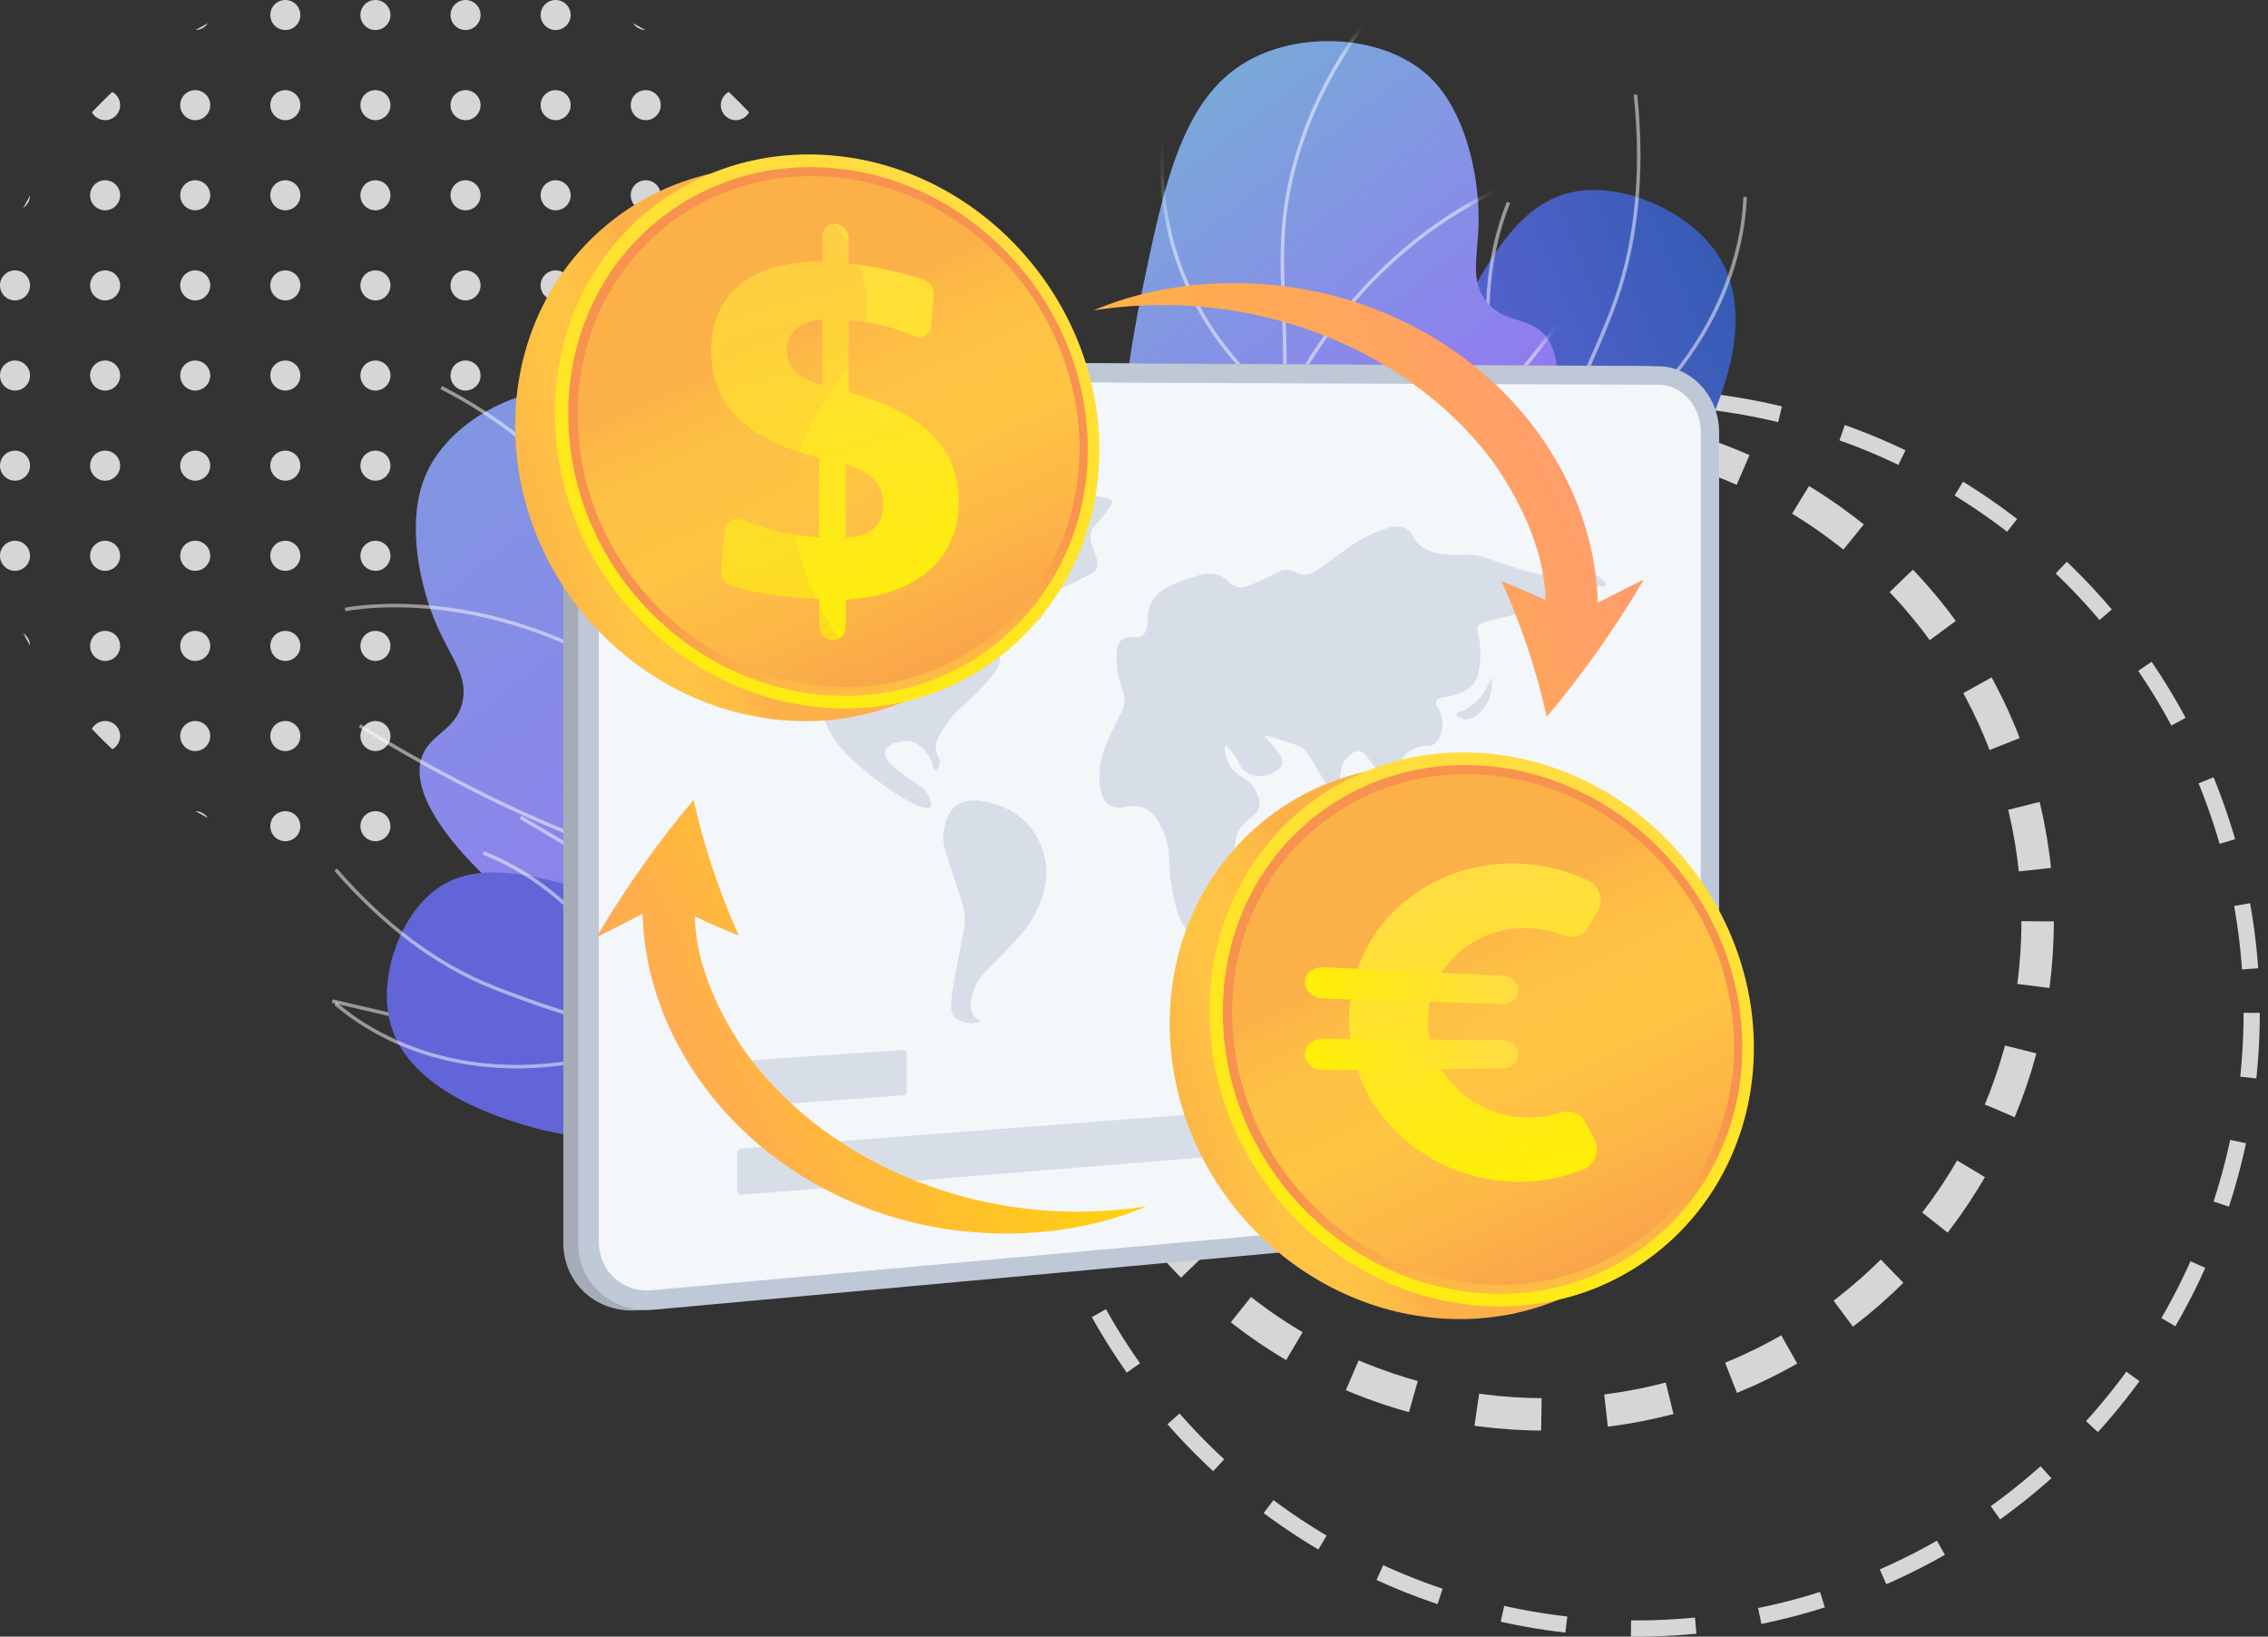 <svg width="140" height="101" viewBox="0 0 140 101" fill="none" xmlns="http://www.w3.org/2000/svg">
<rect x="0" y="0" width="140" height="101" fill="#333333" stroke="none"/>
<circle opacity="0.8" cx="95.35" cy="56.857" r="30.43" stroke="white" stroke-width="2" stroke-dasharray="4 4"/>
<circle opacity="0.8" cx="101" cy="62.507" r="37.993" stroke="white" stroke-dasharray="4 4"/>
<g opacity="0.8">
<path d="M50.059 12.073C50.203 12.322 50.343 12.574 50.479 12.827C50.231 12.666 50.066 12.389 50.059 12.073Z" fill="white"/>
<path d="M44.983 5.673C45.415 6.079 45.834 6.498 46.239 6.93C46.083 7.219 45.776 7.416 45.423 7.416C44.911 7.416 44.496 7.001 44.496 6.489C44.496 6.137 44.693 5.83 44.983 5.673Z" fill="white"/>
<path d="M39.085 1.434C39.339 1.57 39.59 1.71 39.839 1.854C39.524 1.846 39.247 1.681 39.085 1.434Z" fill="white"/>
<path d="M12.073 1.854C12.322 1.71 12.574 1.57 12.827 1.434C12.666 1.681 12.389 1.846 12.073 1.854Z" fill="white"/>
<path d="M5.673 6.93C6.079 6.498 6.498 6.079 6.93 5.673C7.219 5.83 7.416 6.137 7.416 6.489C7.416 7.001 7.001 7.416 6.489 7.416C6.137 7.416 5.83 7.219 5.673 6.93Z" fill="white"/>
<path d="M1.434 12.827C1.57 12.574 1.71 12.322 1.854 12.073C1.846 12.389 1.681 12.666 1.434 12.827Z" fill="white"/>
<path d="M50.479 39.085C50.343 39.339 50.203 39.59 50.059 39.839C50.066 39.524 50.231 39.247 50.479 39.085Z" fill="white"/>
<path d="M46.239 44.983C46.083 44.693 45.776 44.496 45.423 44.496C44.911 44.496 44.496 44.911 44.496 45.423C44.496 45.776 44.693 46.083 44.983 46.239C45.415 45.834 45.834 45.415 46.239 44.983Z" fill="white"/>
<path d="M39.839 50.059C39.524 50.066 39.247 50.231 39.085 50.479C39.339 50.343 39.59 50.203 39.839 50.059Z" fill="white"/>
<path d="M12.827 50.479C12.666 50.231 12.389 50.066 12.073 50.059C12.322 50.203 12.574 50.343 12.827 50.479Z" fill="white"/>
<path d="M6.93 46.239C7.219 46.083 7.416 45.776 7.416 45.423C7.416 44.911 7.001 44.496 6.489 44.496C6.137 44.496 5.83 44.693 5.673 44.983C6.079 45.415 6.498 45.834 6.93 46.239Z" fill="white"/>
<path d="M1.854 39.839C1.846 39.524 1.681 39.247 1.434 39.085C1.57 39.339 1.71 39.59 1.854 39.839Z" fill="white"/>
<path d="M18.54 0.927C18.54 1.439 18.125 1.854 17.613 1.854C17.101 1.854 16.686 1.439 16.686 0.927C16.686 0.415 17.101 0 17.613 0C18.125 0 18.54 0.415 18.54 0.927Z" fill="white"/>
<path d="M24.102 0.927C24.102 1.439 23.687 1.854 23.175 1.854C22.663 1.854 22.248 1.439 22.248 0.927C22.248 0.415 22.663 0 23.175 0C23.687 0 24.102 0.415 24.102 0.927Z" fill="white"/>
<path d="M29.664 0.927C29.664 1.439 29.249 1.854 28.737 1.854C28.225 1.854 27.81 1.439 27.81 0.927C27.81 0.415 28.225 0 28.737 0C29.249 0 29.664 0.415 29.664 0.927Z" fill="white"/>
<path d="M35.226 0.927C35.226 1.439 34.811 1.854 34.299 1.854C33.787 1.854 33.372 1.439 33.372 0.927C33.372 0.415 33.787 0 34.299 0C34.811 0 35.226 0.415 35.226 0.927Z" fill="white"/>
<path d="M12.978 6.489C12.978 7.001 12.563 7.416 12.051 7.416C11.539 7.416 11.124 7.001 11.124 6.489C11.124 5.977 11.539 5.562 12.051 5.562C12.563 5.562 12.978 5.977 12.978 6.489Z" fill="white"/>
<path d="M18.54 6.489C18.54 7.001 18.125 7.416 17.613 7.416C17.101 7.416 16.686 7.001 16.686 6.489C16.686 5.977 17.101 5.562 17.613 5.562C18.125 5.562 18.54 5.977 18.54 6.489Z" fill="white"/>
<path d="M24.102 6.489C24.102 7.001 23.687 7.416 23.175 7.416C22.663 7.416 22.248 7.001 22.248 6.489C22.248 5.977 22.663 5.562 23.175 5.562C23.687 5.562 24.102 5.977 24.102 6.489Z" fill="white"/>
<path d="M29.664 6.489C29.664 7.001 29.249 7.416 28.737 7.416C28.225 7.416 27.81 7.001 27.81 6.489C27.81 5.977 28.225 5.562 28.737 5.562C29.249 5.562 29.664 5.977 29.664 6.489Z" fill="white"/>
<path d="M35.226 6.489C35.226 7.001 34.811 7.416 34.299 7.416C33.787 7.416 33.372 7.001 33.372 6.489C33.372 5.977 33.787 5.562 34.299 5.562C34.811 5.562 35.226 5.977 35.226 6.489Z" fill="white"/>
<path d="M40.788 6.489C40.788 7.001 40.373 7.416 39.861 7.416C39.349 7.416 38.934 7.001 38.934 6.489C38.934 5.977 39.349 5.562 39.861 5.562C40.373 5.562 40.788 5.977 40.788 6.489Z" fill="white"/>
<path d="M7.416 12.051C7.416 12.563 7.001 12.978 6.489 12.978C5.977 12.978 5.562 12.563 5.562 12.051C5.562 11.539 5.977 11.124 6.489 11.124C7.001 11.124 7.416 11.539 7.416 12.051Z" fill="white"/>
<path d="M12.978 12.051C12.978 12.563 12.563 12.978 12.051 12.978C11.539 12.978 11.124 12.563 11.124 12.051C11.124 11.539 11.539 11.124 12.051 11.124C12.563 11.124 12.978 11.539 12.978 12.051Z" fill="white"/>
<path d="M18.54 12.051C18.54 12.563 18.125 12.978 17.613 12.978C17.101 12.978 16.686 12.563 16.686 12.051C16.686 11.539 17.101 11.124 17.613 11.124C18.125 11.124 18.54 11.539 18.54 12.051Z" fill="white"/>
<path d="M24.102 12.051C24.102 12.563 23.687 12.978 23.175 12.978C22.663 12.978 22.248 12.563 22.248 12.051C22.248 11.539 22.663 11.124 23.175 11.124C23.687 11.124 24.102 11.539 24.102 12.051Z" fill="white"/>
<path d="M29.664 12.051C29.664 12.563 29.249 12.978 28.737 12.978C28.225 12.978 27.81 12.563 27.81 12.051C27.81 11.539 28.225 11.124 28.737 11.124C29.249 11.124 29.664 11.539 29.664 12.051Z" fill="white"/>
<path d="M35.226 12.051C35.226 12.563 34.811 12.978 34.299 12.978C33.787 12.978 33.372 12.563 33.372 12.051C33.372 11.539 33.787 11.124 34.299 11.124C34.811 11.124 35.226 11.539 35.226 12.051Z" fill="white"/>
<path d="M40.788 12.051C40.788 12.563 40.373 12.978 39.861 12.978C39.349 12.978 38.934 12.563 38.934 12.051C38.934 11.539 39.349 11.124 39.861 11.124C40.373 11.124 40.788 11.539 40.788 12.051Z" fill="white"/>
<path d="M46.35 12.051C46.35 12.563 45.935 12.978 45.423 12.978C44.911 12.978 44.496 12.563 44.496 12.051C44.496 11.539 44.911 11.124 45.423 11.124C45.935 11.124 46.35 11.539 46.35 12.051Z" fill="white"/>
<path d="M1.854 17.613C1.854 18.125 1.439 18.54 0.927 18.54C0.415 18.54 0 18.125 0 17.613C0 17.101 0.415 16.686 0.927 16.686C1.439 16.686 1.854 17.101 1.854 17.613Z" fill="white"/>
<path d="M7.416 17.613C7.416 18.125 7.001 18.54 6.489 18.54C5.977 18.54 5.562 18.125 5.562 17.613C5.562 17.101 5.977 16.686 6.489 16.686C7.001 16.686 7.416 17.101 7.416 17.613Z" fill="white"/>
<path d="M12.978 17.613C12.978 18.125 12.563 18.54 12.051 18.54C11.539 18.54 11.124 18.125 11.124 17.613C11.124 17.101 11.539 16.686 12.051 16.686C12.563 16.686 12.978 17.101 12.978 17.613Z" fill="white"/>
<path d="M18.54 17.613C18.54 18.125 18.125 18.54 17.613 18.54C17.101 18.54 16.686 18.125 16.686 17.613C16.686 17.101 17.101 16.686 17.613 16.686C18.125 16.686 18.54 17.101 18.54 17.613Z" fill="white"/>
<path d="M24.102 17.613C24.102 18.125 23.687 18.54 23.175 18.54C22.663 18.54 22.248 18.125 22.248 17.613C22.248 17.101 22.663 16.686 23.175 16.686C23.687 16.686 24.102 17.101 24.102 17.613Z" fill="white"/>
<path d="M29.664 17.613C29.664 18.125 29.249 18.54 28.737 18.54C28.225 18.54 27.81 18.125 27.81 17.613C27.81 17.101 28.225 16.686 28.737 16.686C29.249 16.686 29.664 17.101 29.664 17.613Z" fill="white"/>
<path d="M35.226 17.613C35.226 18.125 34.811 18.54 34.299 18.54C33.787 18.54 33.372 18.125 33.372 17.613C33.372 17.101 33.787 16.686 34.299 16.686C34.811 16.686 35.226 17.101 35.226 17.613Z" fill="white"/>
<path d="M40.788 17.613C40.788 18.125 40.373 18.54 39.861 18.54C39.349 18.54 38.934 18.125 38.934 17.613C38.934 17.101 39.349 16.686 39.861 16.686C40.373 16.686 40.788 17.101 40.788 17.613Z" fill="white"/>
<path d="M46.35 17.613C46.35 18.125 45.935 18.54 45.423 18.54C44.911 18.54 44.496 18.125 44.496 17.613C44.496 17.101 44.911 16.686 45.423 16.686C45.935 16.686 46.35 17.101 46.35 17.613Z" fill="white"/>
<path d="M51.913 17.613C51.913 18.125 51.498 18.54 50.986 18.54C50.474 18.54 50.059 18.125 50.059 17.613C50.059 17.101 50.474 16.686 50.986 16.686C51.498 16.686 51.913 17.101 51.913 17.613Z" fill="white"/>
<path d="M1.854 23.175C1.854 23.687 1.439 24.102 0.927 24.102C0.415 24.102 0 23.687 0 23.175C0 22.663 0.415 22.248 0.927 22.248C1.439 22.248 1.854 22.663 1.854 23.175Z" fill="white"/>
<path d="M7.416 23.175C7.416 23.687 7.001 24.102 6.489 24.102C5.977 24.102 5.562 23.687 5.562 23.175C5.562 22.663 5.977 22.248 6.489 22.248C7.001 22.248 7.416 22.663 7.416 23.175Z" fill="white"/>
<path d="M12.978 23.175C12.978 23.687 12.563 24.102 12.051 24.102C11.539 24.102 11.124 23.687 11.124 23.175C11.124 22.663 11.539 22.248 12.051 22.248C12.563 22.248 12.978 22.663 12.978 23.175Z" fill="white"/>
<path d="M18.54 23.175C18.54 23.687 18.125 24.102 17.613 24.102C17.101 24.102 16.686 23.687 16.686 23.175C16.686 22.663 17.101 22.248 17.613 22.248C18.125 22.248 18.54 22.663 18.54 23.175Z" fill="white"/>
<path d="M24.102 23.175C24.102 23.687 23.687 24.102 23.175 24.102C22.663 24.102 22.248 23.687 22.248 23.175C22.248 22.663 22.663 22.248 23.175 22.248C23.687 22.248 24.102 22.663 24.102 23.175Z" fill="white"/>
<path d="M29.664 23.175C29.664 23.687 29.249 24.102 28.737 24.102C28.225 24.102 27.81 23.687 27.81 23.175C27.81 22.663 28.225 22.248 28.737 22.248C29.249 22.248 29.664 22.663 29.664 23.175Z" fill="white"/>
<path d="M35.226 23.175C35.226 23.687 34.811 24.102 34.299 24.102C33.787 24.102 33.372 23.687 33.372 23.175C33.372 22.663 33.787 22.248 34.299 22.248C34.811 22.248 35.226 22.663 35.226 23.175Z" fill="white"/>
<path d="M40.788 23.175C40.788 23.687 40.373 24.102 39.861 24.102C39.349 24.102 38.934 23.687 38.934 23.175C38.934 22.663 39.349 22.248 39.861 22.248C40.373 22.248 40.788 22.663 40.788 23.175Z" fill="white"/>
<path d="M46.35 23.175C46.35 23.687 45.935 24.102 45.423 24.102C44.911 24.102 44.496 23.687 44.496 23.175C44.496 22.663 44.911 22.248 45.423 22.248C45.935 22.248 46.35 22.663 46.35 23.175Z" fill="white"/>
<path d="M51.913 23.175C51.913 23.687 51.498 24.102 50.986 24.102C50.474 24.102 50.059 23.687 50.059 23.175C50.059 22.663 50.474 22.248 50.986 22.248C51.498 22.248 51.913 22.663 51.913 23.175Z" fill="white"/>
<path d="M1.854 28.737C1.854 29.249 1.439 29.664 0.927 29.664C0.415 29.664 0 29.249 0 28.737C0 28.225 0.415 27.81 0.927 27.81C1.439 27.81 1.854 28.225 1.854 28.737Z" fill="white"/>
<path d="M7.416 28.737C7.416 29.249 7.001 29.664 6.489 29.664C5.977 29.664 5.562 29.249 5.562 28.737C5.562 28.225 5.977 27.81 6.489 27.81C7.001 27.81 7.416 28.225 7.416 28.737Z" fill="white"/>
<path d="M12.978 28.737C12.978 29.249 12.563 29.664 12.051 29.664C11.539 29.664 11.124 29.249 11.124 28.737C11.124 28.225 11.539 27.81 12.051 27.81C12.563 27.81 12.978 28.225 12.978 28.737Z" fill="white"/>
<path d="M18.54 28.737C18.54 29.249 18.125 29.664 17.613 29.664C17.101 29.664 16.686 29.249 16.686 28.737C16.686 28.225 17.101 27.81 17.613 27.81C18.125 27.81 18.54 28.225 18.54 28.737Z" fill="white"/>
<path d="M24.102 28.737C24.102 29.249 23.687 29.664 23.175 29.664C22.663 29.664 22.248 29.249 22.248 28.737C22.248 28.225 22.663 27.81 23.175 27.81C23.687 27.81 24.102 28.225 24.102 28.737Z" fill="white"/>
<path d="M29.664 28.737C29.664 29.249 29.249 29.664 28.737 29.664C28.225 29.664 27.81 29.249 27.81 28.737C27.81 28.225 28.225 27.81 28.737 27.81C29.249 27.81 29.664 28.225 29.664 28.737Z" fill="white"/>
<path d="M35.226 28.737C35.226 29.249 34.811 29.664 34.299 29.664C33.787 29.664 33.372 29.249 33.372 28.737C33.372 28.225 33.787 27.81 34.299 27.81C34.811 27.81 35.226 28.225 35.226 28.737Z" fill="white"/>
<path d="M40.788 28.737C40.788 29.249 40.373 29.664 39.861 29.664C39.349 29.664 38.934 29.249 38.934 28.737C38.934 28.225 39.349 27.81 39.861 27.81C40.373 27.81 40.788 28.225 40.788 28.737Z" fill="white"/>
<path d="M46.35 28.737C46.35 29.249 45.935 29.664 45.423 29.664C44.911 29.664 44.496 29.249 44.496 28.737C44.496 28.225 44.911 27.81 45.423 27.81C45.935 27.81 46.35 28.225 46.35 28.737Z" fill="white"/>
<path d="M51.913 28.737C51.913 29.249 51.498 29.664 50.986 29.664C50.474 29.664 50.059 29.249 50.059 28.737C50.059 28.225 50.474 27.81 50.986 27.81C51.498 27.81 51.913 28.225 51.913 28.737Z" fill="white"/>
<path d="M1.854 34.299C1.854 34.811 1.439 35.226 0.927 35.226C0.415 35.226 0 34.811 0 34.299C0 33.787 0.415 33.372 0.927 33.372C1.439 33.372 1.854 33.787 1.854 34.299Z" fill="white"/>
<path d="M7.416 34.299C7.416 34.811 7.001 35.226 6.489 35.226C5.977 35.226 5.562 34.811 5.562 34.299C5.562 33.787 5.977 33.372 6.489 33.372C7.001 33.372 7.416 33.787 7.416 34.299Z" fill="white"/>
<path d="M12.978 34.299C12.978 34.811 12.563 35.226 12.051 35.226C11.539 35.226 11.124 34.811 11.124 34.299C11.124 33.787 11.539 33.372 12.051 33.372C12.563 33.372 12.978 33.787 12.978 34.299Z" fill="white"/>
<path d="M18.54 34.299C18.54 34.811 18.125 35.226 17.613 35.226C17.101 35.226 16.686 34.811 16.686 34.299C16.686 33.787 17.101 33.372 17.613 33.372C18.125 33.372 18.54 33.787 18.54 34.299Z" fill="white"/>
<path d="M24.102 34.299C24.102 34.811 23.687 35.226 23.175 35.226C22.663 35.226 22.248 34.811 22.248 34.299C22.248 33.787 22.663 33.372 23.175 33.372C23.687 33.372 24.102 33.787 24.102 34.299Z" fill="white"/>
<path d="M29.664 34.299C29.664 34.811 29.249 35.226 28.737 35.226C28.225 35.226 27.81 34.811 27.81 34.299C27.81 33.787 28.225 33.372 28.737 33.372C29.249 33.372 29.664 33.787 29.664 34.299Z" fill="white"/>
<path d="M35.226 34.299C35.226 34.811 34.811 35.226 34.299 35.226C33.787 35.226 33.372 34.811 33.372 34.299C33.372 33.787 33.787 33.372 34.299 33.372C34.811 33.372 35.226 33.787 35.226 34.299Z" fill="white"/>
<path d="M40.788 34.299C40.788 34.811 40.373 35.226 39.861 35.226C39.349 35.226 38.934 34.811 38.934 34.299C38.934 33.787 39.349 33.372 39.861 33.372C40.373 33.372 40.788 33.787 40.788 34.299Z" fill="white"/>
<path d="M46.35 34.299C46.35 34.811 45.935 35.226 45.423 35.226C44.911 35.226 44.496 34.811 44.496 34.299C44.496 33.787 44.911 33.372 45.423 33.372C45.935 33.372 46.35 33.787 46.35 34.299Z" fill="white"/>
<path d="M51.913 34.299C51.913 34.811 51.498 35.226 50.986 35.226C50.474 35.226 50.059 34.811 50.059 34.299C50.059 33.787 50.474 33.372 50.986 33.372C51.498 33.372 51.913 33.787 51.913 34.299Z" fill="white"/>
<path d="M7.416 39.861C7.416 40.373 7.001 40.788 6.489 40.788C5.977 40.788 5.562 40.373 5.562 39.861C5.562 39.349 5.977 38.934 6.489 38.934C7.001 38.934 7.416 39.349 7.416 39.861Z" fill="white"/>
<path d="M12.978 39.861C12.978 40.373 12.563 40.788 12.051 40.788C11.539 40.788 11.124 40.373 11.124 39.861C11.124 39.349 11.539 38.934 12.051 38.934C12.563 38.934 12.978 39.349 12.978 39.861Z" fill="white"/>
<path d="M18.54 39.861C18.54 40.373 18.125 40.788 17.613 40.788C17.101 40.788 16.686 40.373 16.686 39.861C16.686 39.349 17.101 38.934 17.613 38.934C18.125 38.934 18.54 39.349 18.54 39.861Z" fill="white"/>
<path d="M24.102 39.861C24.102 40.373 23.687 40.788 23.175 40.788C22.663 40.788 22.248 40.373 22.248 39.861C22.248 39.349 22.663 38.934 23.175 38.934C23.687 38.934 24.102 39.349 24.102 39.861Z" fill="white"/>
<path d="M29.664 39.861C29.664 40.373 29.249 40.788 28.737 40.788C28.225 40.788 27.81 40.373 27.81 39.861C27.81 39.349 28.225 38.934 28.737 38.934C29.249 38.934 29.664 39.349 29.664 39.861Z" fill="white"/>
<path d="M35.226 39.861C35.226 40.373 34.811 40.788 34.299 40.788C33.787 40.788 33.372 40.373 33.372 39.861C33.372 39.349 33.787 38.934 34.299 38.934C34.811 38.934 35.226 39.349 35.226 39.861Z" fill="white"/>
<path d="M40.788 39.861C40.788 40.373 40.373 40.788 39.861 40.788C39.349 40.788 38.934 40.373 38.934 39.861C38.934 39.349 39.349 38.934 39.861 38.934C40.373 38.934 40.788 39.349 40.788 39.861Z" fill="white"/>
<path d="M46.35 39.861C46.35 40.373 45.935 40.788 45.423 40.788C44.911 40.788 44.496 40.373 44.496 39.861C44.496 39.349 44.911 38.934 45.423 38.934C45.935 38.934 46.35 39.349 46.35 39.861Z" fill="white"/>
<path d="M12.978 45.423C12.978 45.935 12.563 46.35 12.051 46.35C11.539 46.35 11.124 45.935 11.124 45.423C11.124 44.911 11.539 44.496 12.051 44.496C12.563 44.496 12.978 44.911 12.978 45.423Z" fill="white"/>
<path d="M18.54 45.423C18.54 45.935 18.125 46.35 17.613 46.35C17.101 46.35 16.686 45.935 16.686 45.423C16.686 44.911 17.101 44.496 17.613 44.496C18.125 44.496 18.54 44.911 18.54 45.423Z" fill="white"/>
<path d="M24.102 45.423C24.102 45.935 23.687 46.35 23.175 46.35C22.663 46.35 22.248 45.935 22.248 45.423C22.248 44.911 22.663 44.496 23.175 44.496C23.687 44.496 24.102 44.911 24.102 45.423Z" fill="white"/>
<path d="M29.664 45.423C29.664 45.935 29.249 46.35 28.737 46.35C28.225 46.35 27.81 45.935 27.81 45.423C27.81 44.911 28.225 44.496 28.737 44.496C29.249 44.496 29.664 44.911 29.664 45.423Z" fill="white"/>
<path d="M35.226 45.423C35.226 45.935 34.811 46.35 34.299 46.35C33.787 46.35 33.372 45.935 33.372 45.423C33.372 44.911 33.787 44.496 34.299 44.496C34.811 44.496 35.226 44.911 35.226 45.423Z" fill="white"/>
<path d="M40.788 45.423C40.788 45.935 40.373 46.35 39.861 46.35C39.349 46.35 38.934 45.935 38.934 45.423C38.934 44.911 39.349 44.496 39.861 44.496C40.373 44.496 40.788 44.911 40.788 45.423Z" fill="white"/>
<path d="M18.54 50.986C18.54 51.498 18.125 51.913 17.613 51.913C17.101 51.913 16.686 51.498 16.686 50.986C16.686 50.474 17.101 50.059 17.613 50.059C18.125 50.059 18.54 50.474 18.54 50.986Z" fill="white"/>
<path d="M24.102 50.986C24.102 51.498 23.687 51.913 23.175 51.913C22.663 51.913 22.248 51.498 22.248 50.986C22.248 50.474 22.663 50.059 23.175 50.059C23.687 50.059 24.102 50.474 24.102 50.986Z" fill="white"/>
<path d="M29.664 50.986C29.664 51.498 29.249 51.913 28.737 51.913C28.225 51.913 27.81 51.498 27.81 50.986C27.81 50.474 28.225 50.059 28.737 50.059C29.249 50.059 29.664 50.474 29.664 50.986Z" fill="white"/>
<path d="M35.226 50.986C35.226 51.498 34.811 51.913 34.299 51.913C33.787 51.913 33.372 51.498 33.372 50.986C33.372 50.474 33.787 50.059 34.299 50.059C34.811 50.059 35.226 50.474 35.226 50.986Z" fill="white"/>
</g>
<path d="M73.233 49.064C78.319 50.106 84.928 50.608 91.632 48.633C93.343 48.129 103.911 45.016 103.527 39.71C103.391 37.841 102.011 37.278 101.792 34.782C101.531 31.825 103.303 30.723 104.917 27.419C105.88 25.448 108.699 19.68 105.983 15.643C104.36 13.231 100.834 11.547 97.926 11.739C93.66 12.02 91.56 16.283 88.115 23.565C85.062 30.02 85.323 31.804 83.052 36.409C81.368 39.826 78.476 44.419 73.233 49.064Z" fill="url(#paint0_linear_2763_884)"/>
<g style="mix-blend-mode:soft-light" opacity="0.5">
<path d="M65.315 50.205C60.592 50.205 55.835 48.965 51.145 46.507L51.246 46.314C56.561 49.1 61.962 50.311 67.296 49.914C86.39 48.493 96.649 26.12 99.338 19.297C100.866 15.422 101.374 10.897 100.847 5.85L101.063 5.828C101.594 10.91 101.082 15.469 99.541 19.377C97.329 24.989 93.384 33.071 87.15 39.705C81.15 46.09 74.476 49.598 67.313 50.131C66.648 50.18 65.982 50.205 65.315 50.205H65.315Z" fill="white"/>
<path d="M94.111 30.259L94.063 30.162C94.052 30.139 92.932 27.835 92.249 24.518C91.618 21.454 91.239 16.873 93.02 12.447L93.222 12.529C91.462 16.904 91.837 21.44 92.462 24.474C93.061 27.381 93.995 29.498 94.212 29.968C106.22 24.103 107.503 14.942 107.609 12.268C107.612 12.187 107.614 12.158 107.617 12.138L107.832 12.173L107.724 12.156L107.832 12.172C107.83 12.187 107.829 12.222 107.827 12.277C107.719 14.988 106.417 24.296 94.208 30.212L94.111 30.259Z" fill="white"/>
<path d="M95.12 41.19C92.879 41.19 90.217 40.773 87.135 39.621L87.082 39.601L87.068 39.545C87.049 39.469 85.223 31.796 87.331 22.265L89.457 12.649L89.669 12.696L87.543 22.312C85.541 31.364 87.106 38.728 87.266 39.438C93.674 41.819 98.236 40.993 100.938 39.879C103.872 38.669 105.306 36.866 105.32 36.848L105.491 36.982C105.477 37 104.016 38.841 101.033 40.075C99.586 40.673 97.614 41.19 95.12 41.19Z" fill="white"/>
</g>
<path d="M57.611 51.803C60.543 49.879 64.538 46.621 66.99 41.457C70.205 34.685 67.942 30.585 70.371 18.593C71.907 11.012 73.055 5.736 77.395 3.563C80.795 1.861 85.748 2.268 88.347 4.849C90.508 6.994 91.294 10.894 91.273 13.576C91.256 15.762 90.703 17.254 91.733 18.587C92.785 19.949 94.25 19.537 95.273 20.588C97.348 22.72 94.979 28.17 94.597 29.05C90.339 38.848 79.703 44.102 75.036 46.339C71.177 48.188 65.299 50.523 57.611 51.802V51.803Z" fill="url(#paint1_linear_2763_884)"/>
<mask id="mask0_2763_884" style="mask-type:luminance" maskUnits="userSpaceOnUse" x="57" y="2" width="40" height="50">
<path d="M57.611 51.803C60.543 49.879 64.538 46.621 66.99 41.457C70.205 34.685 67.942 30.585 70.371 18.593C71.907 11.012 73.055 5.736 77.395 3.563C80.795 1.861 85.748 2.268 88.347 4.849C90.508 6.994 91.294 10.894 91.273 13.576C91.256 15.762 90.703 17.254 91.733 18.587C92.785 19.949 94.25 19.537 95.273 20.588C97.348 22.72 94.979 28.17 94.597 29.05C90.339 38.848 79.703 44.102 75.036 46.339C71.177 48.188 65.299 50.523 57.611 51.802V51.803Z" fill="white"/>
</mask>
<g mask="url(#mask0_2763_884)">
<g style="mix-blend-mode:soft-light" opacity="0.5">
<path d="M54.402 53.192L54.361 52.979C62.566 51.398 73.131 47.725 76.866 39.204C78.24 36.07 78.547 32.629 78.974 27.866C79.314 24.064 79.211 21.338 79.121 18.933C79.003 15.791 78.91 13.308 79.872 9.898C80.849 6.437 82.623 3.137 85.145 0.089L85.313 0.227C82.809 3.252 81.049 6.525 80.081 9.957C79.129 13.334 79.221 15.802 79.339 18.925C79.429 21.336 79.531 24.069 79.19 27.885C78.779 32.489 78.454 36.125 77.066 39.291C75.291 43.34 71.795 46.685 66.675 49.236C63.216 50.959 59.087 52.289 54.402 53.192L54.402 53.192Z" fill="white"/>
<path d="M79.31 25.203L79.207 25.135C79.184 25.12 76.881 23.579 74.835 20.579C72.946 17.81 70.892 13.193 71.834 6.925L72.049 6.957C71.117 13.156 73.147 17.719 75.014 20.456C76.794 23.066 78.764 24.554 79.226 24.883C82.459 18.46 86.844 14.843 89.961 12.937C93.362 10.858 96.036 10.309 96.063 10.304L96.106 10.517C96.079 10.522 93.435 11.067 90.066 13.128C86.957 15.03 82.578 18.649 79.365 25.093L79.31 25.203V25.203Z" fill="white"/>
<path d="M78.1 35.449L78.067 35.377C78.049 35.337 76.208 31.315 73.574 27.645C70.954 23.994 63.737 21.625 63.665 21.602L63.731 21.395C63.805 21.418 71.088 23.809 73.75 27.518C76.203 30.935 77.97 34.654 78.231 35.215C81.602 34.792 86.073 31.581 91.169 25.919C95.057 21.599 97.965 17.34 97.994 17.298L98.174 17.42C98.145 17.463 95.228 21.734 91.33 26.065C86.086 31.892 81.661 35.046 78.178 35.44L78.1 35.449Z" fill="white"/>
<path d="M69.348 48.559C68.66 48.559 68.272 48.539 68.26 48.539L68.044 48.527L68.182 48.361C70.769 45.26 71.112 41.591 69.202 37.454C67.772 34.357 65.544 32.148 65.522 32.126L65.674 31.971C65.697 31.993 67.95 34.225 69.397 37.358C70.719 40.218 71.62 44.427 68.488 48.33C69.362 48.357 72.792 48.401 77.232 47.672C81.97 46.894 88.862 45.051 94.784 40.687L106.287 32.212L106.416 32.388L94.914 40.862C88.954 45.253 82.025 47.106 77.262 47.888C73.733 48.467 70.838 48.56 69.349 48.56L69.348 48.559Z" fill="white"/>
</g>
</g>
<path d="M72.994 60.486C69.54 59.874 64.583 58.455 60.292 54.676C54.664 49.72 55.126 45.06 48.161 34.998C43.757 28.637 40.62 24.241 35.775 23.955C31.978 23.731 27.587 26.057 26.218 29.453C25.079 32.276 25.896 36.169 26.973 38.625C27.851 40.627 28.949 41.781 28.528 43.411C28.099 45.078 26.59 45.276 26.065 46.645C25 49.422 29.327 53.497 30.026 54.155C37.806 61.481 49.653 62.117 54.824 62.333C59.1 62.511 65.423 62.34 72.993 60.486L72.994 60.486Z" fill="url(#paint2_linear_2763_884)"/>
<g style="mix-blend-mode:soft-light" opacity="0.5">
<path d="M65.736 61.759C65.027 61.759 64.333 61.739 63.652 61.7C57.941 61.375 53.407 59.678 50.178 56.657C47.654 54.294 45.92 51.081 43.725 47.013C41.905 43.641 40.921 41.09 40.052 38.838C38.927 35.922 38.038 33.618 35.83 30.89C33.586 28.118 30.677 25.804 27.183 24.011L27.282 23.817C30.803 25.624 33.736 27.958 35.999 30.753C38.229 33.508 39.123 35.826 40.255 38.76C41.122 41.006 42.103 43.551 43.916 46.91C46.188 51.119 47.828 54.16 50.328 56.499C57.123 62.858 68.281 62.069 76.446 60.287L76.492 60.499C72.653 61.337 69.046 61.759 65.737 61.759L65.736 61.759Z" fill="white"/>
<path d="M42.555 44.595L42.461 44.516C36.962 39.858 31.505 38.259 27.895 37.737C23.988 37.173 21.351 37.715 21.325 37.72L21.28 37.508C21.307 37.502 23.981 36.953 27.926 37.523C31.543 38.045 37 39.641 42.506 44.269C42.801 43.783 44.027 41.634 44.631 38.532C45.265 35.283 45.327 30.293 42.027 24.968L42.212 24.853C45.551 30.242 45.486 35.294 44.843 38.583C44.146 42.147 42.638 44.47 42.622 44.493L42.555 44.596V44.595Z" fill="white"/>
<path d="M44.963 53.91C41.697 53.91 37.304 52.644 31.849 50.125C26.558 47.681 22.192 44.906 22.149 44.878L22.265 44.695C22.309 44.722 26.664 47.491 31.943 49.928C38.858 53.121 44.233 54.311 47.498 53.37C47.517 52.751 47.673 48.637 48.578 44.531C49.56 40.073 55.31 35.006 55.368 34.955L55.511 35.119C55.454 35.169 49.757 40.19 48.79 44.577C47.818 48.99 47.714 53.41 47.713 53.454L47.712 53.533L47.636 53.556C46.851 53.792 45.96 53.91 44.963 53.91V53.91Z" fill="white"/>
<path d="M42.419 66.023C39.844 66.023 37.129 65.774 34.397 65.135L20.482 61.881L20.532 61.67L34.447 64.924C41.611 66.599 48.672 65.577 53.333 64.424C57.701 63.344 60.835 61.952 61.627 61.583C57.209 59.23 56.376 55.008 56.461 51.858C56.555 48.41 57.744 45.47 57.756 45.441L57.958 45.523C57.946 45.552 56.77 48.46 56.678 51.87C56.556 56.424 58.32 59.661 61.92 61.49L62.114 61.588L61.92 61.684C61.886 61.701 58.467 63.378 53.391 64.634C50.48 65.354 46.639 66.023 42.419 66.023V66.023Z" fill="white"/>
</g>
<path d="M65.797 62.046C63.369 65.989 59.659 70.593 54.279 73.745C52.907 74.55 44.425 79.52 41.205 76.029C40.07 74.799 40.547 73.558 39.056 71.891C37.29 69.916 35.491 70.394 32.354 69.426C30.482 68.849 25.005 67.158 24.036 62.927C23.457 60.398 24.514 57.077 26.415 55.303C29.203 52.702 33.261 53.94 40.106 56.148C46.174 58.105 47.176 59.364 51.561 60.701C54.815 61.693 59.571 62.617 65.797 62.046V62.046Z" fill="url(#paint3_linear_2763_884)"/>
<g style="mix-blend-mode:soft-light" opacity="0.5">
<path d="M51.2 65.389C43.073 65.389 35.402 63.018 30.398 61.029C26.91 59.642 23.628 57.19 20.642 53.74L20.806 53.598C23.769 57.021 27.023 59.453 30.478 60.827C36.562 63.245 57.388 70.238 69.97 58.696C73.485 55.471 75.994 51.222 77.426 46.068L77.636 46.126C76.192 51.321 73.662 55.604 70.117 58.856C65.392 63.19 59.029 65.388 51.205 65.389H51.2Z" fill="white"/>
<path d="M31.886 65.935C25.794 65.935 22.003 63.197 20.71 62.078C20.674 62.047 20.651 62.026 20.64 62.019L20.762 61.839C20.774 61.847 20.805 61.873 20.853 61.914C22.657 63.476 29.396 68.232 40.536 64.017C40.142 63.053 36.855 55.487 29.798 52.739L29.877 52.536C33.849 54.083 36.602 57.129 38.212 59.411C39.955 61.882 40.772 64.02 40.78 64.041L40.818 64.142L40.717 64.181C37.382 65.456 34.432 65.935 31.886 65.935V65.935Z" fill="white"/>
<path d="M38.59 75.664C38.374 75.664 38.248 75.653 38.228 75.652L38.248 75.435C38.268 75.437 40.315 75.606 42.893 74.438C45.265 73.363 48.584 70.904 50.947 65.292C50.562 64.725 46.727 59.234 39.635 55.021L32.075 50.53L32.186 50.343L39.746 54.834C47.24 59.286 51.122 65.162 51.16 65.221L51.192 65.269L51.17 65.322C48.776 71.044 45.39 73.548 42.971 74.641C40.959 75.55 39.297 75.664 38.591 75.664H38.59Z" fill="white"/>
</g>
<path d="M39.153 80.873C36.697 80.948 34.772 79.115 34.772 76.7V26.718C34.772 24.249 36.817 22.251 39.33 22.264L101.558 22.584C101.581 22.584 101.597 22.584 101.62 22.585C103.667 22.635 105.32 24.467 105.32 26.669V70.87C105.32 73.06 103.678 74.992 101.646 75.177L39.432 80.856C39.337 80.865 39.248 80.87 39.153 80.873H39.153Z" fill="#A5ACB7"/>
<path d="M40.057 80.846C37.605 80.921 35.684 79.089 35.684 76.676V26.735C35.684 24.268 37.725 22.271 40.234 22.285L102.362 22.604C102.384 22.604 102.401 22.604 102.423 22.605C104.468 22.655 106.118 24.485 106.118 26.685V70.851C106.118 73.039 104.478 74.97 102.45 75.155L40.336 80.828C40.241 80.837 40.152 80.842 40.057 80.846V80.846Z" fill="#BFC8D6"/>
<path d="M102.38 74.018L40.251 79.623C38.441 79.786 36.966 78.452 36.966 76.641V26.76C36.966 24.949 38.441 23.488 40.251 23.495L102.38 23.746C103.823 23.751 104.988 25.057 104.988 26.662V70.877C104.988 72.482 103.823 73.888 102.38 74.018Z" fill="#F4F7FA"/>
<path d="M55.753 67.599L45.729 68.319C45.608 68.328 45.511 68.237 45.511 68.115V65.703C45.511 65.581 45.608 65.477 45.729 65.468L55.753 64.796C55.87 64.788 55.964 64.878 55.964 64.998V67.367C55.964 67.486 55.87 67.59 55.753 67.598V67.599Z" fill="#D8DEE8"/>
<path d="M84.174 70.623L45.729 73.74C45.608 73.75 45.511 73.66 45.511 73.538V71.126C45.511 71.004 45.608 70.899 45.729 70.889L84.174 67.958C84.279 67.95 84.365 68.035 84.365 68.148V70.402C84.365 70.515 84.279 70.614 84.174 70.623V70.623Z" fill="#D8DEE8"/>
<path d="M45.111 36.049C44.558 36.396 44.025 37.145 44.146 37.952C44.269 38.771 45.009 39.273 45.592 39.428C46.411 39.646 46.681 39.114 47.561 39.169C48.893 39.252 49.928 40.575 50.359 41.559C50.784 42.527 50.453 42.775 50.727 43.895C51.208 45.863 52.7 47.028 54.118 48.137C55.299 49.059 57.096 50.16 57.419 49.802C57.535 49.674 57.431 49.394 57.368 49.224C57.119 48.553 56.55 48.418 55.774 47.809C55.221 47.376 54.524 46.829 54.637 46.37C54.748 45.917 55.632 45.609 56.289 45.783C56.947 45.958 57.301 46.595 57.471 46.902C57.616 47.164 57.592 47.512 57.727 47.525C57.82 47.533 57.924 47.389 57.97 47.266C58.091 46.949 57.88 46.655 57.804 46.416C57.628 45.865 58.046 45.251 58.461 44.639C59.155 43.617 59.561 43.597 60.633 42.403C61.349 41.604 61.707 41.194 61.746 40.627C61.814 39.655 61.005 38.952 60.869 38.834C60.215 38.264 59.104 37.891 58.631 38.323C58.206 38.711 58.653 39.421 58.154 39.983C57.804 40.375 57.194 40.469 56.718 40.334C56.045 40.144 55.658 39.504 55.619 38.917C55.611 38.801 55.576 38.266 55.928 37.888C56.029 37.781 56.273 37.566 57.095 37.513C58.247 37.438 58.488 37.817 59.175 37.646C59.748 37.503 60.438 37.027 60.429 36.572C60.42 36.039 59.46 36.003 58.358 34.821C57.929 34.361 57.58 33.975 57.608 33.463C57.647 32.742 58.411 32.163 58.563 32.048C59.157 31.598 59.684 31.231 59.684 31.231C59.833 31.128 60.048 30.98 60.023 30.843C60.007 30.753 59.891 30.693 59.684 30.636C59.03 30.458 58.529 30.576 58.529 30.576C57.749 30.758 57.501 31.148 56.546 31.683C56.16 31.899 55.509 32.264 54.619 32.479C53.604 32.724 53.254 32.538 52.749 32.925C52.262 33.298 52.416 33.602 51.914 34.176C51.389 34.778 50.746 34.986 49.746 35.311C49.362 35.435 48.587 35.661 47.526 35.775C46.012 35.938 45.691 35.684 45.111 36.049Z" fill="#D8DEE8"/>
<path d="M61.679 31.074C60.625 31.37 59.706 31.629 59.515 32.283C59.416 32.624 59.508 33.087 59.786 33.33C60.34 33.812 61.174 33.027 61.78 33.444C62.104 33.666 61.981 33.971 62.352 35.631C62.599 36.738 62.802 37.267 63.191 37.738C63.411 38.005 63.72 38.38 64.028 38.312C64.482 38.211 64.31 37.278 65.028 36.591C65.28 36.35 65.326 36.441 66.523 35.837C67.22 35.484 67.57 35.305 67.647 35.161C68.04 34.425 66.996 33.554 67.415 32.679C67.495 32.515 67.505 32.6 68.042 31.913C68.659 31.124 68.651 31.002 68.635 30.942C68.566 30.689 68.108 30.674 66.92 30.543C64.943 30.325 64.783 30.209 64.194 30.357C63.804 30.454 63.7 30.549 62.856 30.785C62.196 30.968 62.122 30.949 61.679 31.074L61.679 31.074Z" fill="#D8DEE8"/>
<path d="M59.005 49.737C58.42 50.199 58.303 50.966 58.256 51.277C58.14 52.045 58.358 52.536 58.767 53.778C59.264 55.286 59.512 56.039 59.549 56.47C59.607 57.14 59.486 57.263 59.005 59.932C58.648 61.919 58.609 62.432 58.937 62.775C59.419 63.277 60.456 63.162 60.497 63.024C60.518 62.957 60.294 62.913 60.125 62.699C59.749 62.222 60.02 61.383 60.091 61.162C60.373 60.29 60.911 59.895 61.78 59.001C62.805 57.948 63.471 57.262 63.961 56.27C64.204 55.778 64.721 54.693 64.562 53.324C64.529 53.048 64.395 52.118 63.727 51.209C62.858 50.03 61.685 49.697 61.342 49.605C60.673 49.426 59.72 49.172 59.005 49.736L59.005 49.737Z" fill="#D8DEE8"/>
<path d="M68.93 44.541C68.555 45.292 68.139 46.124 67.976 46.883C67.831 47.562 67.691 49.096 68.437 49.657C69.112 50.165 69.889 49.409 70.829 49.969C71.308 50.254 71.519 50.697 71.774 51.23C72.32 52.377 72.06 53.035 72.293 54.528C72.403 55.229 72.752 57.455 73.621 57.567C74.345 57.661 75.132 56.247 75.264 56.011C75.613 55.384 75.747 54.743 76.001 53.489C76.344 51.798 76.217 51.569 76.577 51.083C77.041 50.457 77.603 50.364 77.725 49.776C77.816 49.345 77.6 48.968 77.471 48.736C76.992 47.877 76.324 48 75.873 47.169C75.614 46.691 75.544 46.114 75.649 46.054C75.743 46.001 76.003 46.346 76.129 46.513C76.517 47.026 76.469 47.219 76.705 47.476C77.18 47.996 77.983 47.875 78.044 47.865C78.411 47.804 79.073 47.56 79.154 47.111C79.217 46.766 78.915 46.411 78.552 45.983C78.259 45.638 78.04 45.493 78.075 45.424C78.112 45.354 78.372 45.435 79.059 45.66C79.804 45.905 80.176 46.028 80.229 46.058C80.479 46.2 80.693 46.398 81.394 47.598C82.104 48.813 82.361 49.427 82.522 49.369C82.602 49.34 82.589 49.17 82.647 48.59C82.736 47.724 82.784 47.285 82.991 46.965C83.166 46.695 83.54 46.324 83.927 46.359C84.159 46.381 84.437 46.752 84.983 47.491C85.521 48.22 85.702 48.467 86.066 48.651C86.257 48.747 86.599 48.92 86.868 48.751C87.167 48.564 87.269 48.022 87.145 47.64C86.995 47.177 86.579 47.148 86.591 46.861C86.608 46.452 87.47 46.151 87.545 46.125C88.1 45.937 88.242 46.122 88.526 45.923C88.948 45.628 89.121 44.88 89.015 44.31C88.906 43.724 88.536 43.519 88.648 43.259C88.743 43.041 89.039 43.107 89.626 42.93C90.061 42.798 90.704 42.604 91.055 42.058C91.264 41.733 91.301 41.391 91.358 40.858C91.368 40.77 91.409 40.36 91.358 39.8C91.288 39.024 91.132 38.974 91.207 38.745C91.37 38.244 92.158 38.363 93.651 37.864C94.504 37.579 95.119 37.249 95.179 37.371C95.254 37.523 94.258 37.989 94.191 38.806C94.14 39.426 94.64 40.038 94.85 39.974C95.023 39.92 94.898 39.437 95.209 38.717C95.323 38.452 95.497 38.05 95.865 37.783C96.307 37.463 96.568 37.672 96.966 37.333C97.283 37.062 97.203 36.854 97.47 36.57C98.073 35.927 99.087 36.348 99.153 36.113C99.213 35.896 98.431 35.233 97.41 35.1C96.502 34.981 96.362 35.406 95.328 35.431C94.741 35.445 94.028 35.204 92.598 34.72C91.788 34.446 91.366 34.257 90.63 34.222C90.117 34.198 90.102 34.279 89.565 34.239C88.955 34.192 88.199 34.135 87.606 33.602C87.141 33.185 87.283 32.929 86.899 32.679C86.278 32.274 85.428 32.628 84.704 32.94C83.934 33.273 83.388 33.671 82.46 34.347C81.379 35.135 81.017 35.523 80.418 35.458C79.97 35.409 79.879 35.16 79.376 35.172C78.969 35.181 78.841 35.349 78.012 35.737C77.209 36.113 76.8 36.3 76.45 36.24C75.907 36.147 75.886 35.748 75.296 35.512C74.666 35.261 74.065 35.466 73.33 35.717C72.421 36.027 71.526 36.332 71.09 37.162C70.628 38.042 71.056 38.799 70.535 39.199C70.103 39.531 69.659 39.124 69.259 39.47C68.777 39.886 68.921 40.902 68.996 41.439C69.145 42.495 69.515 42.746 69.39 43.492C69.335 43.823 69.236 43.928 68.93 44.54V44.541Z" fill="#D8DEE8"/>
<path d="M77.725 53.065C77.501 53.051 77.126 54.022 77.216 54.922C77.221 54.975 77.295 55.673 77.502 55.687C77.695 55.7 77.896 55.116 77.916 55.055C77.95 54.955 78.051 54.629 78.012 54.101C78.001 53.954 77.935 53.077 77.725 53.065Z" fill="#D8DEE8"/>
<path d="M85.727 50.504C85.71 50.547 85.773 50.614 85.948 50.757C86.411 51.133 86.642 51.321 87.022 51.446C87.351 51.555 88.168 51.742 88.343 51.418C88.455 51.211 88.293 50.812 88.036 50.634C87.761 50.444 87.555 50.628 86.899 50.619C86.219 50.609 85.766 50.401 85.726 50.504L85.727 50.504Z" fill="#D8DEE8"/>
<path d="M88.037 48.671C87.901 48.7 87.936 48.986 87.668 49.618C87.543 49.913 87.476 49.993 87.515 50.091C87.6 50.307 88.117 50.39 88.373 50.12C88.613 49.867 88.504 49.436 88.465 49.284C88.392 48.998 88.195 48.637 88.036 48.67L88.037 48.671Z" fill="#D8DEE8"/>
<path d="M90.782 50.973C90.884 51.128 91.057 51.319 91.48 51.503C91.627 51.567 92.716 52.039 92.99 51.63C93.101 51.463 93.047 51.196 92.96 51.038C92.825 50.792 92.579 50.742 92.176 50.645C90.972 50.353 90.699 50.198 90.6 50.352C90.49 50.525 90.727 50.888 90.782 50.973V50.973Z" fill="#D8DEE8"/>
<path d="M88.741 47.477C88.596 47.531 88.606 48.245 88.863 48.801C88.997 49.091 89.241 49.43 89.352 49.378C89.472 49.322 89.411 48.821 89.321 48.483C89.188 47.982 88.88 47.425 88.741 47.477Z" fill="#D8DEE8"/>
<path d="M89.901 44.083C89.903 43.916 90.284 43.944 90.782 43.59C91.128 43.345 91.635 42.842 91.903 42.166C91.958 42.03 92.014 41.857 92.055 41.865C92.116 41.876 92.123 42.293 92.055 42.657C91.928 43.33 91.517 43.943 90.995 44.245C90.79 44.364 90.637 44.394 90.509 44.394C90.224 44.393 89.898 44.238 89.9 44.083H89.901Z" fill="#D8DEE8"/>
<path d="M88.863 53.852C88.194 54.511 87.829 54.416 87.73 54.775C87.617 55.182 88.076 55.34 88.159 56.149C88.21 56.652 88.069 56.944 88.19 57.013C88.373 57.116 88.675 56.432 89.383 56.148C89.437 56.126 90.178 55.842 90.783 56.203C91.134 56.413 91.09 56.631 91.662 57.146C92.028 57.475 92.218 57.641 92.448 57.596C92.826 57.522 93.04 56.929 93.171 56.565C93.279 56.263 93.528 55.573 93.351 54.775C93.275 54.43 93.218 54.515 92.176 52.956C91.887 52.524 91.772 52.338 91.511 52.228C90.977 52.005 90.392 52.333 90.297 52.386C90.087 52.504 89.903 52.698 89.535 53.087C89.1 53.547 89.127 53.591 88.863 53.852Z" fill="#D8DEE8"/>
<path d="M65.405 28.541C65.405 37.627 58.296 44.774 49.209 44.495C39.753 44.205 31.8 36.044 31.8 26.277C31.8 16.511 39.753 9.421 49.209 10.405C58.296 11.351 65.405 19.456 65.405 28.541V28.541Z" fill="url(#paint4_linear_2763_884)"/>
<path d="M67.86 27.758C67.86 36.843 60.751 43.99 51.665 43.712C42.208 43.421 34.255 35.26 34.255 25.494C34.255 15.728 42.208 8.638 51.664 9.622C60.751 10.567 67.86 18.672 67.86 27.758H67.86Z" fill="url(#paint5_linear_2763_884)"/>
<path d="M67.147 27.71C67.147 36.395 60.345 43.216 51.664 42.935C42.647 42.643 35.077 34.855 35.077 25.549C35.077 16.243 42.648 9.475 51.664 10.398C60.345 11.287 67.147 19.024 67.147 27.71Z" fill="url(#paint6_linear_2763_884)"/>
<path d="M66.636 27.675C66.636 36.074 60.054 42.662 51.664 42.381C42.96 42.088 35.661 34.566 35.661 25.588C35.661 16.611 42.96 10.072 51.664 10.953C60.054 11.801 66.636 19.276 66.636 27.675V27.675Z" fill="url(#paint7_linear_2763_884)"/>
<path d="M51.579 13.81C52.025 13.852 52.386 14.254 52.386 14.707V16.253C53.279 16.353 54.173 16.508 55.068 16.718C55.728 16.873 56.384 17.058 57.035 17.272C57.425 17.4 57.691 17.794 57.651 18.2L57.462 20.139C57.411 20.653 56.902 20.955 56.423 20.742C55.994 20.551 55.554 20.387 55.103 20.25C54.317 20.012 53.487 19.857 52.614 19.786L52.386 19.767V24.196C54.715 24.847 56.426 25.723 57.531 26.824C58.631 27.921 59.179 29.288 59.179 30.928C59.179 32.702 58.573 34.123 57.356 35.194C56.133 36.271 54.418 36.877 52.201 37.008V38.715C52.201 39.168 51.839 39.522 51.392 39.504L51.378 39.503C50.93 39.485 50.566 39.102 50.566 38.647V36.964L50.207 36.947C49.167 36.901 48.171 36.795 47.22 36.629C46.515 36.507 45.827 36.349 45.156 36.155C44.75 36.038 44.471 35.651 44.508 35.236L44.732 32.743C44.78 32.205 45.322 31.891 45.835 32.093C46.432 32.329 47.037 32.527 47.65 32.689C48.605 32.94 49.572 33.102 50.552 33.173L50.566 28.247C48.331 27.694 46.657 26.875 45.558 25.791C44.453 24.701 43.899 23.307 43.899 21.611C43.899 19.916 44.5 18.502 45.697 17.552C46.889 16.606 48.583 16.136 50.768 16.137V14.556C50.768 14.101 51.131 13.767 51.579 13.81ZM50.768 19.721C50.077 19.771 49.538 19.961 49.153 20.29C48.766 20.62 48.573 21.063 48.573 21.62C48.573 22.147 48.752 22.587 49.109 22.941C49.466 23.294 50.019 23.576 50.768 23.787V19.721ZM52.201 28.642V33.159C52.952 33.161 53.528 32.981 53.93 32.622C54.331 32.263 54.531 31.756 54.531 31.101C54.531 30.504 54.345 30.008 53.972 29.614C53.599 29.22 53.009 28.896 52.2 28.642H52.201Z" fill="url(#paint8_linear_2763_884)"/>
<path style="mix-blend-mode:multiply" opacity="0.3" d="M48.955 29.732C49.461 24.74 54.052 22.626 53.453 18.034C53.084 15.203 50.937 12.818 48.542 10.955C41.278 11.717 35.661 17.727 35.661 25.589C35.661 34.566 42.96 42.089 51.664 42.381C52.509 42.409 53.335 42.365 54.137 42.26C50.681 38.822 48.52 34.021 48.955 29.732L48.955 29.732Z" fill="url(#paint9_linear_2763_884)"/>
<path d="M105.809 65.443C105.809 74.529 98.7 81.676 89.614 81.397C80.157 81.107 72.205 72.945 72.205 63.179C72.205 53.413 80.157 46.323 89.614 47.307C98.7 48.253 105.809 56.358 105.809 65.443Z" fill="url(#paint10_linear_2763_884)"/>
<path d="M108.265 64.66C108.265 73.745 101.156 80.892 92.069 80.614C82.613 80.323 74.66 72.162 74.66 62.396C74.66 52.63 82.613 45.54 92.069 46.524C101.156 47.469 108.265 55.574 108.265 64.66Z" fill="url(#paint11_linear_2763_884)"/>
<path d="M107.552 64.612C107.552 73.297 100.749 80.118 92.069 79.837C83.052 79.545 75.481 71.757 75.481 62.451C75.481 53.145 83.052 46.377 92.069 47.3C100.749 48.189 107.552 55.926 107.552 64.612Z" fill="url(#paint12_linear_2763_884)"/>
<path d="M107.04 64.577C107.04 72.976 100.458 79.564 92.069 79.283C83.365 78.99 76.066 71.468 76.066 62.49C76.066 53.513 83.365 46.974 92.069 47.855C100.458 48.703 107.04 56.178 107.04 64.577V64.577Z" fill="url(#paint13_linear_2763_884)"/>
<path style="mix-blend-mode:multiply" opacity="0.3" d="M89.36 66.635C89.866 61.642 94.457 59.528 93.858 54.936C93.489 52.105 91.342 49.72 88.947 47.858C81.683 48.619 76.066 54.63 76.066 62.491C76.066 71.468 83.365 78.991 92.069 79.283C92.914 79.311 93.739 79.267 94.542 79.162C91.085 75.725 88.925 70.923 89.359 66.634L89.36 66.635Z" fill="url(#paint14_linear_2763_884)"/>
<path d="M94.619 57.291C95.263 57.341 95.895 57.487 96.487 57.72C97.089 57.956 97.739 57.751 98.038 57.236L98.651 56.182C98.831 55.874 98.857 55.489 98.726 55.129C98.594 54.768 98.316 54.465 97.962 54.3C96.919 53.815 95.786 53.491 94.619 53.357C88.663 52.67 83.275 56.924 83.275 62.915C83.275 68.907 88.663 73.361 94.619 72.897C95.684 72.814 96.724 72.571 97.692 72.189C98.052 72.047 98.34 71.76 98.482 71.406C98.624 71.053 98.608 70.666 98.438 70.344L97.858 69.25C97.573 68.713 96.931 68.464 96.319 68.663C95.779 68.838 95.21 68.939 94.619 68.962C91.144 69.098 88.136 66.43 88.136 63.006C88.136 59.582 91.144 57.025 94.619 57.291L94.619 57.291Z" fill="url(#paint15_linear_2763_884)"/>
<path d="M93.712 61.12C93.712 61.598 93.302 61.974 92.792 61.959L81.701 61.63C81.069 61.611 80.55 61.157 80.55 60.617C80.55 60.077 81.069 59.664 81.701 59.693L92.792 60.211C93.302 60.234 93.712 60.641 93.712 61.12Z" fill="url(#paint16_linear_2763_884)"/>
<path d="M93.712 65.065C93.712 65.544 93.302 65.935 92.792 65.94L81.701 66.04C81.069 66.046 80.55 65.612 80.55 65.072C80.55 64.532 81.069 64.098 81.701 64.104L92.792 64.192C93.302 64.196 93.712 64.587 93.712 65.065Z" fill="url(#paint17_linear_2763_884)"/>
<path d="M42.897 56.56C43.797 56.988 44.699 57.378 45.602 57.731C44.376 55.005 43.446 52.199 42.812 49.363C40.617 51.965 38.608 54.8 36.819 57.84C37.77 57.364 38.719 56.883 39.665 56.397C39.809 61.763 42.444 66.515 45.892 69.785C49.358 73.107 53.635 74.949 57.468 75.688C65.405 77.182 70.833 74.372 70.791 74.441C64.569 75.411 59.091 74.15 54.956 72.196C50.784 70.216 47.954 67.543 46.155 65.121C42.606 60.112 42.931 56.517 42.898 56.56H42.897Z" fill="url(#paint18_linear_2763_884)"/>
<path d="M95.396 37.037C94.497 36.609 93.594 36.219 92.691 35.866C93.918 38.592 94.848 41.398 95.482 44.234C97.677 41.631 99.685 38.796 101.475 35.756C100.523 36.232 99.575 36.713 98.629 37.199C98.485 31.833 95.849 27.082 92.402 23.811C88.936 20.489 84.659 18.648 80.826 17.908C72.889 16.415 67.46 19.224 67.503 19.155C73.725 18.186 79.202 19.446 83.337 21.401C87.509 23.38 90.34 26.054 92.139 28.476C95.687 33.484 95.362 37.08 95.396 37.037H95.396Z" fill="url(#paint19_linear_2763_884)"/>
<defs>
<linearGradient id="paint0_linear_2763_884" x1="117.445" y1="20.684" x2="88.785" y2="32.671" gradientUnits="userSpaceOnUse">
<stop stop-color="#2658A8"/>
<stop offset="1" stop-color="#6165D7"/>
</linearGradient>
<linearGradient id="paint1_linear_2763_884" x1="62.542" y1="14.754" x2="82.092" y2="40.122" gradientUnits="userSpaceOnUse">
<stop stop-color="#79A8D9"/>
<stop offset="1" stop-color="#9571F6"/>
</linearGradient>
<linearGradient id="paint2_linear_2763_884" x1="27.812" y1="26.852" x2="58.886" y2="67.173" gradientUnits="userSpaceOnUse">
<stop stop-color="#8196E1"/>
<stop offset="1" stop-color="#9571F6"/>
</linearGradient>
<linearGradient id="paint3_linear_2763_884" x1="69.969" y1="52.156" x2="44.148" y2="62.956" gradientUnits="userSpaceOnUse">
<stop stop-color="#2658A8"/>
<stop offset="1" stop-color="#6165D7"/>
</linearGradient>
<linearGradient id="paint4_linear_2763_884" x1="42.843" y1="29.252" x2="23.248" y2="35.545" gradientUnits="userSpaceOnUse">
<stop stop-color="#FCB148"/>
<stop offset="0.05" stop-color="#FDB946"/>
<stop offset="0.14" stop-color="#FEC144"/>
<stop offset="0.32" stop-color="#FFC444"/>
<stop offset="0.48" stop-color="#FDB946"/>
<stop offset="0.78" stop-color="#F99C4C"/>
<stop offset="0.87" stop-color="#F8924F"/>
<stop offset="1" stop-color="#F8924F"/>
</linearGradient>
<linearGradient id="paint5_linear_2763_884" x1="58.697" y1="9.757" x2="41.221" y2="48.339" gradientUnits="userSpaceOnUse">
<stop stop-color="#FFDB44"/>
<stop offset="1" stop-color="#FEEF06"/>
</linearGradient>
<linearGradient id="paint6_linear_2763_884" x1="55.479" y1="50.486" x2="52.107" y2="32.056" gradientUnits="userSpaceOnUse">
<stop stop-color="#FCB148"/>
<stop offset="0.05" stop-color="#FDB946"/>
<stop offset="0.14" stop-color="#FEC144"/>
<stop offset="0.32" stop-color="#FFC444"/>
<stop offset="0.48" stop-color="#FDB946"/>
<stop offset="0.78" stop-color="#F99C4C"/>
<stop offset="0.87" stop-color="#F8924F"/>
<stop offset="1" stop-color="#F8924F"/>
</linearGradient>
<linearGradient id="paint7_linear_2763_884" x1="48.321" y1="20.655" x2="62.218" y2="50.176" gradientUnits="userSpaceOnUse">
<stop stop-color="#FCB148"/>
<stop offset="0.05" stop-color="#FDB946"/>
<stop offset="0.14" stop-color="#FEC144"/>
<stop offset="0.32" stop-color="#FFC444"/>
<stop offset="0.48" stop-color="#FDB946"/>
<stop offset="0.78" stop-color="#F99C4C"/>
<stop offset="0.87" stop-color="#F8924F"/>
<stop offset="1" stop-color="#F8924F"/>
</linearGradient>
<linearGradient id="paint8_linear_2763_884" x1="47.767" y1="14.304" x2="54.754" y2="40.507" gradientUnits="userSpaceOnUse">
<stop stop-color="#FFDB44"/>
<stop offset="1" stop-color="#FEEF06"/>
</linearGradient>
<linearGradient id="paint9_linear_2763_884" x1="44.228" y1="22.566" x2="58.097" y2="52.027" gradientUnits="userSpaceOnUse">
<stop stop-color="#FCB148"/>
<stop offset="0.05" stop-color="#FDB946"/>
<stop offset="0.14" stop-color="#FEC144"/>
<stop offset="0.32" stop-color="#FFC444"/>
<stop offset="0.48" stop-color="#FDB946"/>
<stop offset="0.78" stop-color="#F99C4C"/>
<stop offset="0.87" stop-color="#F8924F"/>
<stop offset="1" stop-color="#F8924F"/>
</linearGradient>
<linearGradient id="paint10_linear_2763_884" x1="83.248" y1="66.154" x2="63.652" y2="72.447" gradientUnits="userSpaceOnUse">
<stop stop-color="#FCB148"/>
<stop offset="0.05" stop-color="#FDB946"/>
<stop offset="0.14" stop-color="#FEC144"/>
<stop offset="0.32" stop-color="#FFC444"/>
<stop offset="0.48" stop-color="#FDB946"/>
<stop offset="0.78" stop-color="#F99C4C"/>
<stop offset="0.87" stop-color="#F8924F"/>
<stop offset="1" stop-color="#F8924F"/>
</linearGradient>
<linearGradient id="paint11_linear_2763_884" x1="99.102" y1="46.659" x2="81.625" y2="85.241" gradientUnits="userSpaceOnUse">
<stop stop-color="#FFDB44"/>
<stop offset="1" stop-color="#FEEF06"/>
</linearGradient>
<linearGradient id="paint12_linear_2763_884" x1="95.883" y1="87.388" x2="92.512" y2="68.958" gradientUnits="userSpaceOnUse">
<stop stop-color="#FCB148"/>
<stop offset="0.05" stop-color="#FDB946"/>
<stop offset="0.14" stop-color="#FEC144"/>
<stop offset="0.32" stop-color="#FFC444"/>
<stop offset="0.48" stop-color="#FDB946"/>
<stop offset="0.78" stop-color="#F99C4C"/>
<stop offset="0.87" stop-color="#F8924F"/>
<stop offset="1" stop-color="#F8924F"/>
</linearGradient>
<linearGradient id="paint13_linear_2763_884" x1="88.725" y1="57.557" x2="102.622" y2="87.078" gradientUnits="userSpaceOnUse">
<stop stop-color="#FCB148"/>
<stop offset="0.05" stop-color="#FDB946"/>
<stop offset="0.14" stop-color="#FEC144"/>
<stop offset="0.32" stop-color="#FFC444"/>
<stop offset="0.48" stop-color="#FDB946"/>
<stop offset="0.78" stop-color="#F99C4C"/>
<stop offset="0.87" stop-color="#F8924F"/>
<stop offset="1" stop-color="#F8924F"/>
</linearGradient>
<linearGradient id="paint14_linear_2763_884" x1="84.633" y1="59.468" x2="98.501" y2="88.929" gradientUnits="userSpaceOnUse">
<stop stop-color="#FCB148"/>
<stop offset="0.05" stop-color="#FDB946"/>
<stop offset="0.14" stop-color="#FEC144"/>
<stop offset="0.32" stop-color="#FFC444"/>
<stop offset="0.48" stop-color="#FDB946"/>
<stop offset="0.78" stop-color="#F99C4C"/>
<stop offset="0.87" stop-color="#F8924F"/>
<stop offset="1" stop-color="#F8924F"/>
</linearGradient>
<linearGradient id="paint15_linear_2763_884" x1="89.476" y1="53.943" x2="94.582" y2="73.091" gradientUnits="userSpaceOnUse">
<stop stop-color="#FFDB44"/>
<stop offset="1" stop-color="#FEEF06"/>
</linearGradient>
<linearGradient id="paint16_linear_2763_884" x1="93.234" y1="59.219" x2="81.018" y2="62.48" gradientUnits="userSpaceOnUse">
<stop stop-color="#FFDB44"/>
<stop offset="1" stop-color="#FEEF06"/>
</linearGradient>
<linearGradient id="paint17_linear_2763_884" x1="93.297" y1="63.4" x2="80.954" y2="66.695" gradientUnits="userSpaceOnUse">
<stop stop-color="#FFDB44"/>
<stop offset="1" stop-color="#FEEF06"/>
</linearGradient>
<linearGradient id="paint18_linear_2763_884" x1="66.071" y1="57.619" x2="28.777" y2="74.883" gradientUnits="userSpaceOnUse">
<stop stop-color="#FFD801"/>
<stop offset="1" stop-color="#FF9085"/>
</linearGradient>
<linearGradient id="paint19_linear_2763_884" x1="72.221" y1="35.982" x2="109.515" y2="18.718" gradientUnits="userSpaceOnUse">
<stop stop-color="#FFB441"/>
<stop offset="1" stop-color="#FF9085"/>
</linearGradient>
</defs>
</svg>
